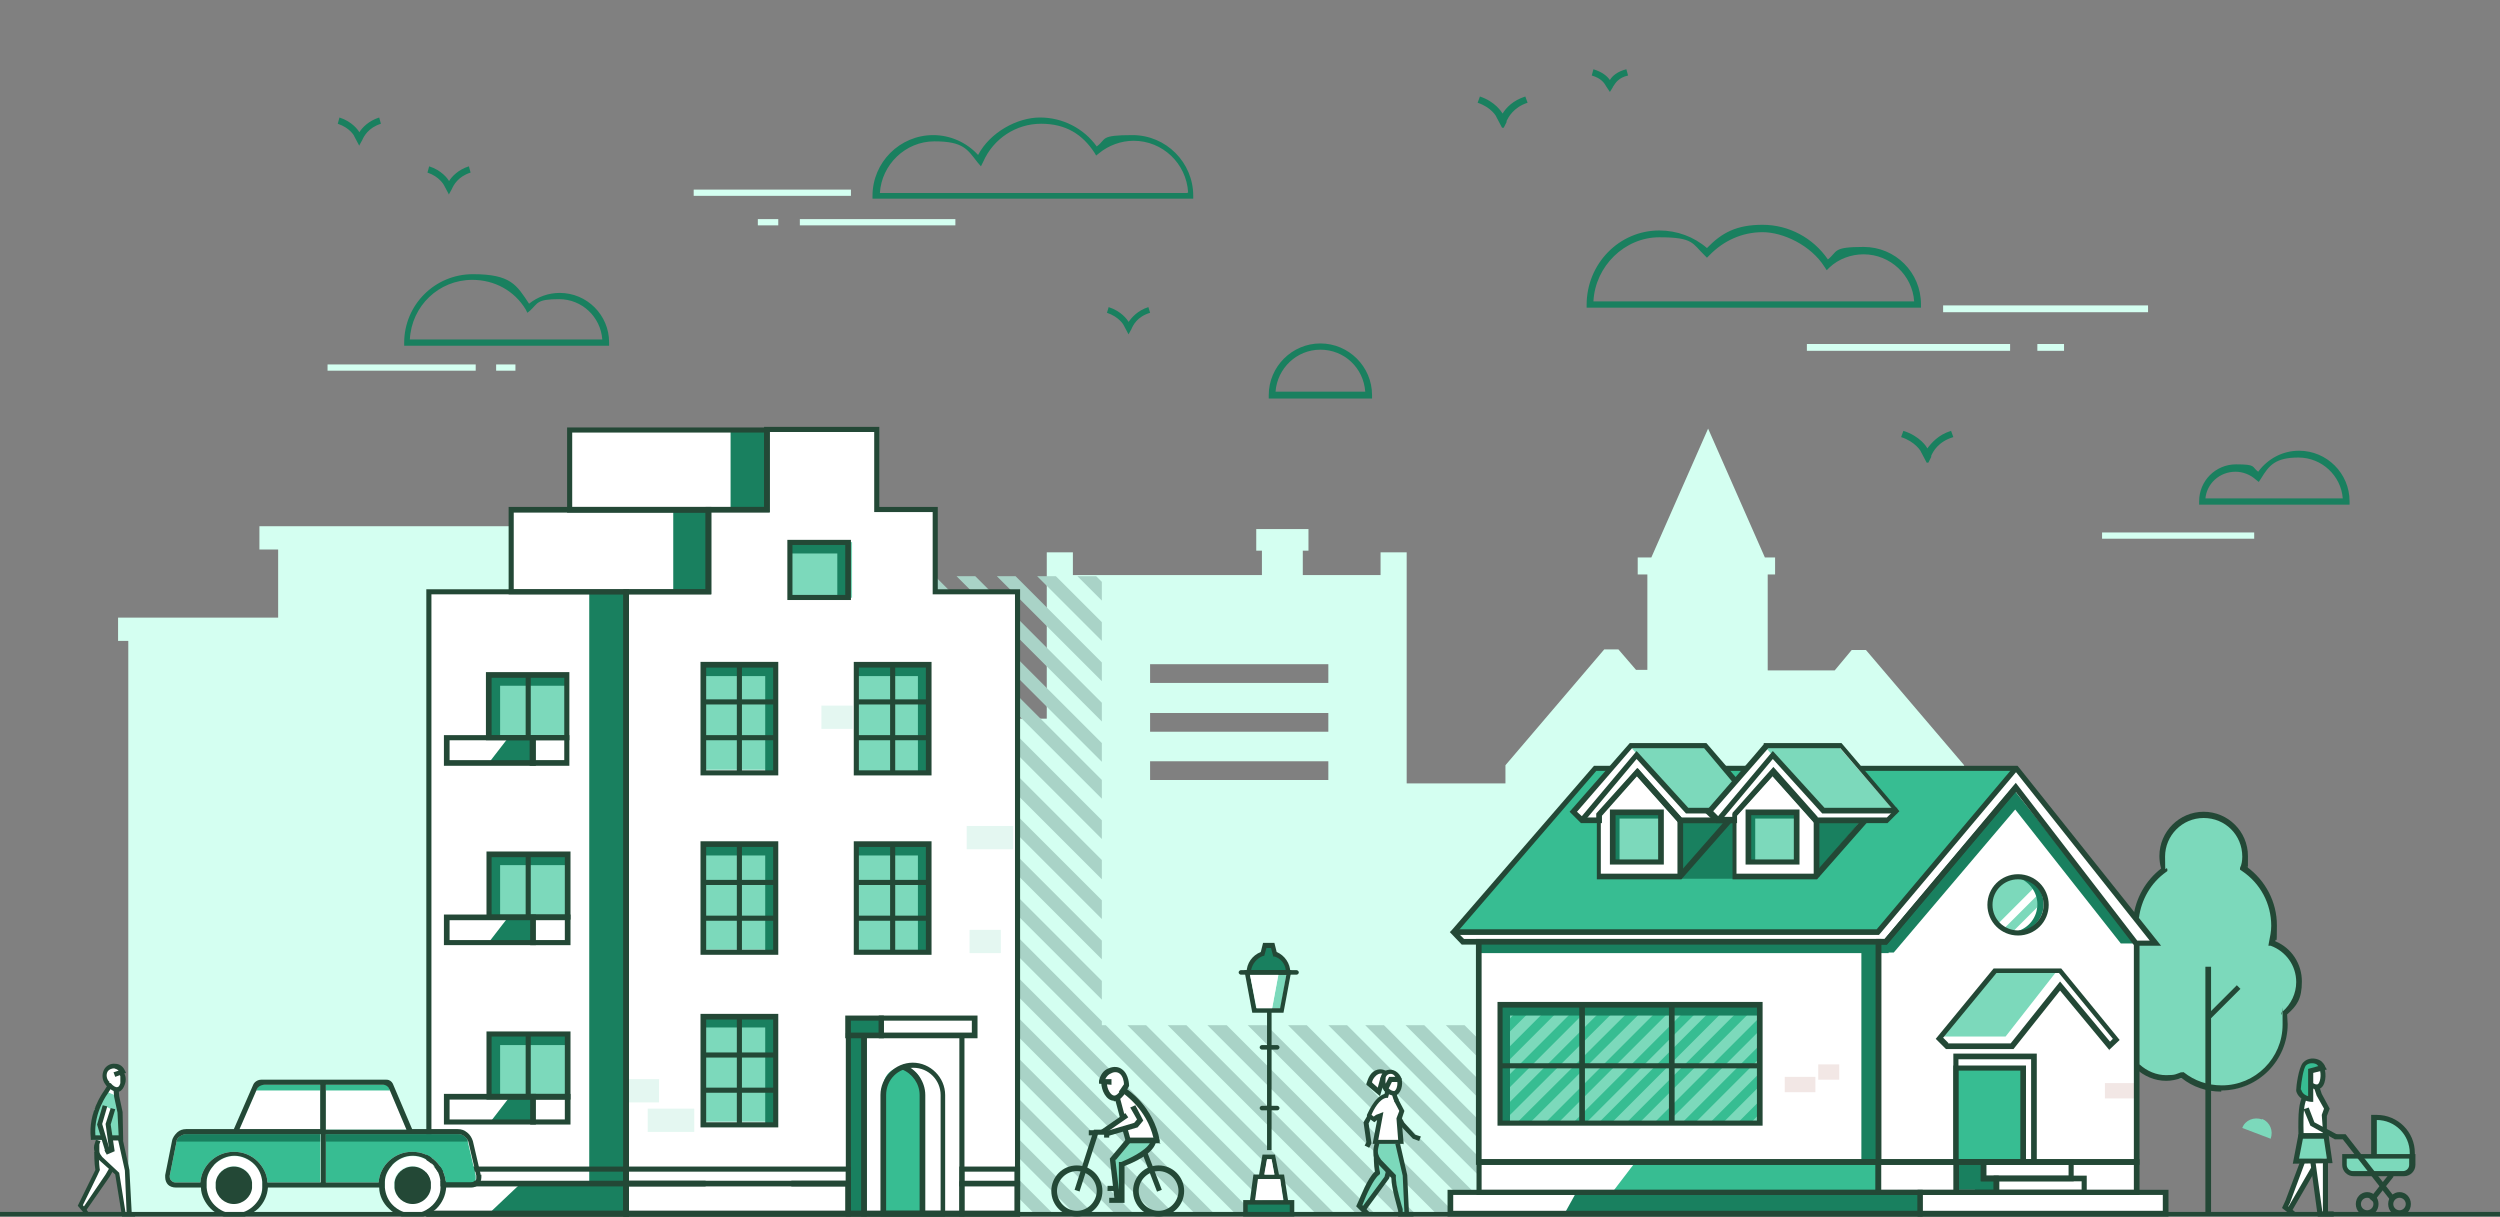 <?xml version="1.0" encoding="UTF-8"?>
<svg id="Layer_1" data-name="Layer 1" xmlns="http://www.w3.org/2000/svg" version="1.1" viewBox="0 0 440.4 214.3">
  <rect x="0" y="0" width="440.4" height="214.3" fill="#808080" stroke="none"/>
  <defs>
    <style>
      .cls-1 {
        fill: #a9d3c7;
      }

      .cls-1, .cls-2, .cls-3, .cls-4, .cls-5, .cls-6, .cls-7, .cls-8, .cls-9 {
        stroke-width: 0px;
      }

      .cls-2 {
        fill: #37bd92;
      }

      .cls-3 {
        isolation: isolate;
        opacity: .2;
      }

      .cls-3, .cls-4 {
        fill: #7cd9bb;
      }

      .cls-5 {
        fill: #234836;
      }

      .cls-6 {
        fill: #d4fff1;
      }

      .cls-7 {
        fill: #fff;
      }

      .cls-8 {
        fill: #19805f;
      }

      .cls-9 {
        fill: #f2e7e5;
      }
    </style>
  </defs>
  <polygon class="cls-6" points="109.3 140.6 107.5 140.6 107.5 140.5 90.9 140.5 90.9 96.8 90.9 92.7 49 92.7 45.7 92.7 45.7 96.8 49 96.8 49 108.8 20.8 108.8 20.8 112.9 22.6 112.9 22.6 213.8 107.5 213.8 107.5 143.8 109.3 143.8 109.3 140.6"/>
  <path class="cls-8" d="M79.1,34.2l.5-.9h0c.3-.7,1.1-2.2,3.3-2.9l-.3-1.1c-1.9.6-3,1.8-3.5,2.6-.2-.4-1.3-1.9-3.5-2.6l-.3,1.1c2.1.7,2.9,2.2,2.9,2.2l.9,1.7h0Z"/>
  <path class="cls-8" d="M63.3,25.6l.5-.9h0c.3-.7,1.1-2.2,3.3-2.9l-.3-1.1c-1.9.6-3,1.8-3.5,2.6-.2-.4-1.3-1.9-3.5-2.6l-.3,1.1c2.1.7,2.9,2.1,2.9,2.2l.9,1.7h0Z"/>
  <path class="cls-8" d="M413.9,88.9h-26.5v-.6c0-3.6,2.9-6.5,6.5-6.5s2.7.4,3.9,1.3c1.7-2.3,4.3-3.7,7.2-3.7,4.9,0,8.9,4,8.9,8.9v.6h0ZM388.5,87.8h24.2c-.3-4-3.7-7.2-7.8-7.2s-5.2,1.4-6.6,3.7l-.4.6-.5-.4c-1-.9-2.3-1.4-3.6-1.4-2.8,0-5.1,2.1-5.3,4.8h0Z"/>
  <rect class="cls-6" x="370.3" y="93.8" width="26.8" height="1.1"/>
  <rect class="cls-6" x="133.5" y="38.6" width="3.6" height="1.1"/>
  <rect class="cls-6" x="140.9" y="38.6" width="27.4" height="1.1"/>
  <rect class="cls-6" x="87.4" y="64.2" width="3.4" height="1.1"/>
  <rect class="cls-6" x="57.7" y="64.2" width="26.1" height="1.1"/>
  <rect class="cls-6" x="122.2" y="33.4" width="27.7" height="1.1"/>
  <path class="cls-8" d="M198.8,58.9l.5-.9h0c.3-.7,1-2.2,3.3-2.9l-.3-1c-1.9.6-2.9,1.8-3.5,2.6-.2-.4-1.3-1.9-3.5-2.6l-.3,1c2.1.7,2.9,2.1,2.9,2.1l.9,1.7h0Z"/>
  <path class="cls-8" d="M154.4,35h55.8v-.5c0-5.9-4.8-10.7-10.7-10.7s-4.5.7-6.3,2c-2.3-3.2-6-5.1-10-5.1s-8.8,2.6-10.9,6.6c-2-2.2-4.9-3.5-7.9-3.5-5.9,0-10.7,4.8-10.7,10.7v.5h.7ZM209.2,34h-54.2c.3-5,4.5-9.1,9.6-9.1s5.8,1.4,7.6,3.7l.6.7.4-.8c1.8-4.1,5.8-6.7,10.2-6.7s7.3,1.9,9.4,5.1l.3.5.5-.4c1.7-1.4,3.9-2.2,6.1-2.2,5.1,0,9.3,4,9.6,9.1h-.1Z"/>
  <path class="cls-8" d="M107.3,60.9h-36.1v-.5c0-6.7,5.4-12.1,12.1-12.1s7.7,1.9,9.9,5.2c1.5-1.2,3.4-1.9,5.4-1.9,4.8,0,8.7,3.9,8.7,8.7v.5h0ZM72.2,59.8h33.9c-.3-4-3.6-7.1-7.6-7.1s-3.7.7-5.1,2l-.5.4-.3-.6c-2-3.3-5.5-5.2-9.4-5.2-5.9,0-10.7,4.6-11,10.5h0Z"/>
  <path class="cls-6" d="M346,210.4v-75.6h-2.6,2.6l-17.3-20.3h-2.5l-3,3.6h-11.8v-16.9h1.3v-3h-1.8l-10-22.7h0l-10,22.7h-2.4v3h1.7v16.8h-2l-3.1-3.6h-2.5l-17.4,20.4v3.2h-17.4v-40.7h-4.6v4h-13.7v-4.3h1v-3.8h-9.2v3.8h1v4.3h-33.3v-4h-4.6v29.3h-17.1v87.6h180.6v-3.9h-1.9ZM234,137.4h-31.4v-3.3h31.4v3.3ZM234,128.9h-31.4v-3.3h31.4v3.3ZM234,120.3h-31.4v-3.3h31.4v3.3Z"/>
  <g>
    <polygon class="cls-1" points="140.5 161.7 192.9 214.1 189.6 214.1 140.5 165 140.5 161.7"/>
    <polygon class="cls-1" points="140.5 147.5 207.1 214.1 203.7 214.1 140.5 150.8 140.5 147.5"/>
    <polygon class="cls-1" points="194.1 140.7 154.9 101.5 158.2 101.5 194.1 137.4 194.1 140.7"/>
    <polygon class="cls-1" points="237.3 180.6 270.5 213.8 270.5 214.1 267.5 214.1 234 180.6 237.3 180.6"/>
    <polygon class="cls-1" points="140.5 154.6 200 214.1 196.7 214.1 140.5 157.9 140.5 154.6"/>
    <polygon class="cls-1" points="140.5 190 164.6 214.1 161.3 214.1 140.5 193.3 140.5 190"/>
    <polygon class="cls-1" points="140.5 168.8 185.8 214.1 182.5 214.1 140.5 172.1 140.5 168.8"/>
    <polygon class="cls-1" points="140.5 175.8 178.7 214.1 175.4 214.1 140.5 179.2 140.5 175.8"/>
    <polygon class="cls-1" points="140.5 182.9 171.7 214.1 168.3 214.1 140.5 186.2 140.5 182.9"/>
    <polygon class="cls-1" points="194.1 154.9 140.7 101.5 144.1 101.5 194.1 151.5 194.1 154.9"/>
    <polygon class="cls-1" points="223.1 180.6 256.7 214.1 253.3 214.1 219.8 180.6 223.1 180.6"/>
    <polygon class="cls-1" points="194.1 147.8 147.8 101.5 151.1 101.5 194.1 144.5 194.1 147.8"/>
    <polygon class="cls-1" points="230.2 180.6 263.7 214.1 260.4 214.1 226.9 180.6 230.2 180.6"/>
    <polygon class="cls-1" points="140.5 133.3 221.2 214.1 217.9 214.1 140.5 136.7 140.5 133.3"/>
    <polygon class="cls-1" points="216.1 180.6 249.6 214.1 246.2 214.1 212.7 180.6 216.1 180.6"/>
    <polygon class="cls-1" points="194.1 158.6 194.1 161.9 140.5 108.3 140.5 105 194.1 158.6"/>
    <polygon class="cls-1" points="209 180.6 242.5 214.1 239.2 214.1 205.7 180.6 209 180.6"/>
    <polygon class="cls-1" points="194.1 165.7 194.1 169 140.5 115.4 140.5 112.1 194.1 165.7"/>
    <polygon class="cls-1" points="194.1 179.9 194.1 180.6 194.8 180.6 228.3 214.1 225 214.1 140.5 129.6 140.5 126.2 194.1 179.9"/>
    <polygon class="cls-1" points="201.9 180.6 235.4 214.1 232.1 214.1 198.6 180.6 201.9 180.6"/>
    <polygon class="cls-1" points="194.1 172.8 194.1 176.1 140.5 122.5 140.5 119.2 194.1 172.8"/>
    <polygon class="cls-1" points="140.5 140.4 214.2 214.1 210.8 214.1 140.5 143.7 140.5 140.4"/>
    <polygon class="cls-1" points="140.5 197.1 157.5 214.1 154.2 214.1 140.5 200.4 140.5 197.1"/>
    <polygon class="cls-1" points="140.5 204.2 150.4 214.1 147.1 214.1 140.5 207.5 140.5 204.2"/>
    <polygon class="cls-1" points="140.5 211.2 143.3 214.1 140.5 214.1 140.5 211.2"/>
    <polygon class="cls-1" points="194.1 112.9 182.7 101.5 186 101.5 194.1 109.6 194.1 112.9"/>
    <polygon class="cls-1" points="270.5 189.3 261.8 180.6 265.1 180.6 270.5 186 270.5 189.3"/>
    <polygon class="cls-1" points="270.5 180.6 270.5 182.2 268.8 180.6 270.5 180.6"/>
    <polygon class="cls-1" points="194.1 105.8 189.8 101.5 193.1 101.5 194.1 102.5 194.1 105.8"/>
    <polygon class="cls-1" points="194.1 134.2 161.4 101.5 164.7 101.5 194.1 130.9 194.1 134.2"/>
    <polygon class="cls-1" points="270.5 210.6 240.5 180.6 243.8 180.6 270.5 207.3 270.5 210.6"/>
    <polygon class="cls-1" points="194.1 127.1 168.5 101.5 171.8 101.5 194.1 123.8 194.1 127.1"/>
    <polygon class="cls-1" points="270.5 203.5 247.6 180.6 250.9 180.6 270.5 200.2 270.5 203.5"/>
    <polygon class="cls-1" points="194.1 120 175.6 101.5 178.9 101.5 194.1 116.7 194.1 120"/>
    <polygon class="cls-1" points="270.5 196.4 254.7 180.6 258 180.6 270.5 193.1 270.5 196.4"/>
  </g>
  <rect class="cls-6" x="358.9" y="60.6" width="4.7" height="1.2"/>
  <rect class="cls-6" x="318.3" y="60.6" width="35.8" height="1.2"/>
  <rect class="cls-6" x="342.3" y="53.8" width="36.1" height="1.2"/>
  <path class="cls-8" d="M264.9,22.5l.5-1v-.2c.3-.6,1.2-2.4,3.7-3.2l-.4-1.1c-2.2.7-3.4,2-4,3-.2-.3-1.3-2.1-4-3l-.4,1.1c2.4.8,3.3,2.4,3.3,2.5l1,1.9h.3Z"/>
  <path class="cls-8" d="M283.6,16.2l.5-.8s0-.1.1-.2c.4-.6.9-1.5,2.6-1.9l-.3-1.1c-1.6.4-2.5,1.2-2.9,1.9-.5-.7-1.3-1.4-2.9-1.9l-.3,1.1c1.7.5,2.2,1.3,2.6,2l.6.9h0Z"/>
  <path class="cls-8" d="M339.7,81.5l.5-1v-.2c.3-.7,1.2-2.5,3.9-3.3l-.4-1.1c-2.3.7-3.5,2.2-4.2,3.1,0-.2-1.3-2.2-4.2-3.1l-.4,1.1c2.5.8,3.5,2.5,3.5,2.6l1,1.9h.3Z"/>
  <path class="cls-8" d="M223.5,70.2h18.2v-.6c0-5-4.1-9.1-9.1-9.1s-9.1,4.1-9.1,9.1v.6h0ZM240.6,69h-15.9c.3-4.1,3.7-7.4,7.9-7.4s7.6,3.2,7.9,7.4h.1Z"/>
  <path class="cls-8" d="M279.5,54.2h58.9v-.6c0-5.6-4.5-10.1-10.1-10.1s-4.5.8-6.3,2.2c-2.6-3.8-6.9-6.1-11.5-6.1s-7.2,1.4-9.8,4.1c-2.3-2-5.3-3.1-8.4-3.1-7.1,0-12.8,5.9-12.8,13.1v.6h0ZM337.2,53.1h-56.5c.3-6.2,5.5-11.3,11.6-11.3s5.8,1.1,8,3.2l.4.4.4-.4c2.5-2.6,5.8-4.1,9.4-4.1s8.5,2.3,10.9,6.1l.4.6.5-.5c1.6-1.5,3.8-2.3,6-2.3,4.7,0,8.6,3.7,8.9,8.3h0Z"/>
  <g>
    <rect class="cls-7" x="100.1" y="75.7" width="34.8" height="14.1"/>
    <rect class="cls-7" x="89.9" y="89.8" width="34.8" height="14.6"/>
    <rect class="cls-7" x="75.4" y="104.3" width="34.8" height="109.5"/>
    <polygon class="cls-7" points="179.1 104.3 164.5 104.3 164.5 89.8 154.3 89.8 154.3 75.7 134.9 75.7 134.9 89.8 124.6 89.8 124.6 104.3 110.1 104.3 110.1 213.8 179.1 213.8 179.1 104.3"/>
    <rect class="cls-4" x="139.2" y="95.5" width="10.9" height="9.8"/>
    <rect class="cls-4" x="123.9" y="117.1" width="12.8" height="18.5"/>
    <rect class="cls-4" x="150.8" y="117.1" width="12.8" height="19"/>
    <rect class="cls-4" x="123.9" y="148.8" width="12.8" height="18.5"/>
    <rect class="cls-4" x="150.8" y="148.8" width="12.8" height="19"/>
    <rect class="cls-4" x="86.1" y="118.9" width="13.8" height="11.1"/>
    <rect class="cls-4" x="86.1" y="150.5" width="13.8" height="11.1"/>
    <rect class="cls-4" x="86.1" y="182.1" width="13.8" height="11.1"/>
    <path class="cls-2" d="M162.5,213.8h-6.9v-22.4c0-1.9,1.5-3.4,3.4-3.4s3.4,1.5,3.4,3.4v22.4h.1Z"/>
    <rect class="cls-8" x="149.4" y="179.3" width="5.8" height="3.1"/>
    <rect class="cls-8" x="103.8" y="104.4" width="6.3" height="109.4"/>
    <rect class="cls-8" x="118.6" y="89.8" width="6.4" height="14.5"/>
    <rect class="cls-8" x="128.7" y="75.5" width="6.4" height="14.5"/>
    <rect class="cls-8" x="147.5" y="95.8" width="1.8" height="9.4"/>
    <rect class="cls-8" x="139.2" y="95.7" width="10" height="1.8"/>
    <rect class="cls-8" x="134.8" y="117.4" width="1.8" height="18.7"/>
    <rect class="cls-8" x="123.9" y="117.3" width="12.5" height="1.8"/>
    <rect class="cls-8" x="161.7" y="117.4" width="1.8" height="18.7"/>
    <rect class="cls-8" x="150.9" y="117.3" width="12.5" height="1.8"/>
    <rect class="cls-8" x="134.8" y="149" width="1.8" height="18.7"/>
    <rect class="cls-8" x="123.9" y="148.9" width="12.5" height="1.8"/>
    <rect class="cls-4" x="123.9" y="179.1" width="12.8" height="18.5"/>
    <rect class="cls-8" x="134.8" y="179.4" width="1.8" height="18.7"/>
    <rect class="cls-8" x="123.9" y="179.2" width="12.5" height="1.8"/>
    <rect class="cls-8" x="161.7" y="149" width="1.8" height="18.7"/>
    <rect class="cls-8" x="150.9" y="148.9" width="12.5" height="1.8"/>
    <rect class="cls-8" x="86.3" y="119.1" width="1.8" height="10.8"/>
    <rect class="cls-8" x="86.4" y="119" width="13.5" height="1.8"/>
    <rect class="cls-8" x="86.3" y="150.7" width="1.8" height="10.8"/>
    <rect class="cls-8" x="86.4" y="150.6" width="13.5" height="1.8"/>
    <rect class="cls-8" x="86.3" y="182.4" width="1.8" height="10.8"/>
    <rect class="cls-8" x="86.4" y="182.3" width="13.5" height="1.8"/>
    <polygon class="cls-8" points="110.3 213.8 86.1 213.8 91.7 208.5 110.3 208.5 110.3 213.8"/>
    <rect class="cls-8" x="149.4" y="182.4" width="2.8" height="31.4"/>
    <polygon class="cls-8" points="93.9 134.4 86.1 134.4 89.5 130 93.9 130 93.9 134.4"/>
    <polygon class="cls-8" points="93.9 166 86.1 166 89.5 161.6 93.9 161.6 93.9 166"/>
    <polygon class="cls-8" points="93.9 198 86.1 198 89.5 193.6 93.9 193.6 93.9 198"/>
    <rect class="cls-3" x="170.8" y="163.8" width="5.5" height="4.1"/>
    <rect class="cls-3" x="144.7" y="124.3" width="5.5" height="4.1"/>
    <rect class="cls-3" x="110.6" y="190.1" width="5.5" height="4.1"/>
    <rect class="cls-3" x="170.3" y="145.5" width="8.2" height="4.1"/>
    <rect class="cls-3" x="114.1" y="195.3" width="8.2" height="4.1"/>
    <path class="cls-5" d="M135.6,90.3h-35.7v-15h35.7v15ZM100.8,89.3h33.8v-13.1h-33.8v13.1Z"/>
    <path class="cls-5" d="M125.3,104.7h-35.7v-15.4h35.7v15.4ZM90.5,103.8h33.8v-13.5h-33.8v13.5Z"/>
    <path class="cls-5" d="M110.8,214.3h-35.7v-110.5h35.7v110.5ZM76,213.3h33.8v-108.6h-33.8v108.6Z"/>
    <path class="cls-5" d="M179.7,214.3h-69.9v-110.5h14.5v-14.5h10.3v-14.1h20.3v14.1h10.3v14.5h14.5v110.5h0ZM110.8,213.3h68v-108.6h-14.5v-14.5h-10.3v-14.1h-18.4v14.1h-10.3v14.5h-14.5v108.6h0Z"/>
    <path class="cls-5" d="M149.9,105.7h-11.2v-10.6h11.2v10.6ZM139.6,104.8h9.3v-8.8h-9.3v8.8Z"/>
    <path class="cls-5" d="M137.1,136.6h-13.7v-20h13.7v20ZM124.4,135.7h11.8v-18.1h-11.8s0,18.1,0,18.1Z"/>
    <path class="cls-5" d="M164.1,136.6h-13.7v-20h13.7v20ZM151.3,135.7h11.8v-18.1h-11.8v18.1Z"/>
    <path class="cls-5" d="M137.1,168.2h-13.7v-20h13.7v20h0ZM124.4,167.3h11.8v-18.1h-11.8s0,18.1,0,18.1Z"/>
    <path class="cls-5" d="M164.1,168.2h-13.7v-20h13.7v20h0ZM151.3,167.3h11.8v-18.1h-11.8v18.1Z"/>
    <path class="cls-5" d="M152.7,214.3h-3.7v-32.3h3.7v32.4h0ZM149.9,213.3h1.9v-30.5h-1.9v30.5Z"/>
    <path class="cls-5" d="M169.9,214.3h-18.2v-32.3h18.2v32.4h0ZM152.7,213.3h16.3v-30.5h-16.3v30.5Z"/>
    <path class="cls-5" d="M155.7,182.9h-6.8v-4h6.8v4ZM149.9,181.9h4.9v-2.1h-4.9v2.1Z"/>
    <path class="cls-5" d="M172.2,182.9h-17.4v-4h17.4v4ZM155.7,181.9h15.5v-2.1h-15.5v2.1Z"/>
    <path class="cls-5" d="M179.7,214.3h-10.7v-6.2h10.7v6.2ZM169.9,213.3h8.8v-4.4h-8.8v4.4h0Z"/>
    <path class="cls-5" d="M110.8,209h-35.7v-3.5h35.7v3.5ZM76,208h33.8v-1.6h-33.8v1.6Z"/>
    <path class="cls-5" d="M149.9,209h-40.1v-3.5h40.1v3.5ZM110.8,208h38.2v-1.6h-38.2v1.6Z"/>
    <path class="cls-5" d="M179.7,209h-10.7v-3.5h10.7v3.5ZM169.9,208h8.8v-1.6h-8.8v1.6Z"/>
    <path class="cls-5" d="M110.8,214.3h-35.7v-6.2h35.7v6.2ZM76,213.3h33.8v-4.4h-33.8v4.4Z"/>
    <polygon class="cls-5" points="149.9 214.3 109.8 214.3 109.8 208 124.3 208 124.3 209 110.8 209 110.8 213.3 148.9 213.3 148.9 209 139.4 209 139.4 208 149.9 208 149.9 214.3"/>
    <path class="cls-5" d="M100.3,130.4h-14.7v-12h14.7v12ZM86.6,129.5h12.8v-10.1h-12.8v10.1Z"/>
    <path class="cls-5" d="M100.3,134.9h-7v-5.4h7v5.4ZM94.3,133.9h5.1v-3.5h-5.1v3.5Z"/>
    <path class="cls-5" d="M94.4,134.9h-16.2v-5.4h16.2s0,5.4,0,5.4ZM79.2,133.9h14.3v-3.5h-14.3v3.5Z"/>
    <path class="cls-5" d="M100.5,162h-14.8v-12h14.8v12ZM86.6,161.1h12.9v-10.1h-12.9v10.1Z"/>
    <path class="cls-5" d="M100.5,166.5h-7.1v-5.4h7.1v5.4ZM94.3,165.6h5.2v-3.5h-5.2v3.5Z"/>
    <path class="cls-5" d="M94.4,166.5h-16.2v-5.4h16.2s0,5.4,0,5.4ZM79.2,165.6h14.3v-3.5h-14.3v3.5Z"/>
    <path class="cls-5" d="M100.5,193.7h-14.8v-12h14.8v12ZM86.6,192.7h12.9v-10.1h-12.9v10.1Z"/>
    <path class="cls-5" d="M100.5,198.1h-7.1v-5.4h7.1v5.4ZM94.3,197.2h5.2v-3.5h-5.2v3.5Z"/>
    <path class="cls-5" d="M94.4,198.1h-16.2v-5.4h16.2s0,5.4,0,5.4ZM79.2,197.2h14.3v-3.5h-14.3v3.5Z"/>
    <path class="cls-5" d="M166.5,214.3h-11.4v-21.4c0-3.1,2.6-5.7,5.7-5.7s5.7,2.6,5.7,5.7v21.4ZM156.1,213.3h9.6v-20.4c0-2.6-2.1-4.8-4.8-4.8s-4.8,2.1-4.8,4.8v20.4h0Z"/>
    <path class="cls-5" d="M162.9,213.8h-.9v-20.9c0-2-1.3-3.8-3.1-4.5l.3-.9c2.2.8,3.8,3,3.8,5.4v20.9h-.1Z"/>
    <rect class="cls-5" x="92.6" y="118.9" width=".9" height="11.1"/>
    <rect class="cls-5" x="129.8" y="117.1" width=".9" height="19"/>
    <rect class="cls-5" x="92.6" y="150.5" width=".9" height="11.1"/>
    <rect class="cls-5" x="92.6" y="182.1" width=".9" height="11.1"/>
    <rect class="cls-5" x="123.9" y="123.2" width="12.8" height=".9"/>
    <rect class="cls-5" x="123.9" y="129.5" width="12.8" height=".9"/>
    <rect class="cls-5" x="156.8" y="117.1" width=".9" height="19"/>
    <rect class="cls-5" x="150.8" y="123.2" width="12.8" height=".9"/>
    <rect class="cls-5" x="150.8" y="129.5" width="12.8" height=".9"/>
    <rect class="cls-5" x="156.8" y="148.9" width=".9" height="19"/>
    <rect class="cls-5" x="150.8" y="155" width="12.8" height=".9"/>
    <rect class="cls-5" x="150.8" y="161.3" width="12.8" height=".9"/>
    <rect class="cls-5" x="129.8" y="148.9" width=".9" height="19"/>
    <rect class="cls-5" x="123.9" y="155" width="12.8" height=".9"/>
    <rect class="cls-5" x="123.9" y="161.3" width="12.8" height=".9"/>
    <path class="cls-5" d="M137.1,198.6h-13.7v-20h13.7v20ZM124.4,197.7h11.8v-18.1h-11.8s0,18.1,0,18.1Z"/>
    <rect class="cls-5" x="129.8" y="179.3" width=".9" height="19"/>
    <rect class="cls-5" x="123.9" y="185.4" width="12.8" height=".9"/>
    <rect class="cls-5" x="123.9" y="191.6" width="12.8" height=".9"/>
  </g>
  <g>
    <polygon class="cls-4" points="246.2 201.4 242.4 201.4 242.3 203 243.9 205.4 245.7 206.9 246.7 213 246.7 213.9 248 213.9 247.4 206.8 246.2 201.4"/>
    <polygon class="cls-4" points="244.6 206.2 244.1 207.6 240.2 212.9 239.4 212.4 241.9 207.4 242.6 206.6 242.4 204.1 244.6 206.2"/>
    <path class="cls-7" d="M242.1,197.4l-1.1-.6s1.1-2.4,1.8-2.8,1.6-1,1.6-1v-.9c-.2-.2-.5-.5-.7-.9-.1-.2-.2-.4-.2-.6l-.8,1.7-1.6-1.1v-.8l1.9-1.6,1.1.3s.1,0,.2-.1c.7-.3,1.5.1,2,1s.2,1.8-.5,2.2h-.2l.3,1.5,1.2,2.4-.5,1.6v3.7c.1,0-4.5,0-4.5,0l1.3-4.9-1.2.9h-.1Z"/>
    <polygon class="cls-5" points="240.6 213.2 244.7 207.6 245.1 206.4 244.2 206.1 243.9 207.3 239.9 212.7 240.6 213.2"/>
    <path class="cls-5" d="M240.7,214.2l.6-.6-1.3-1.3.2-.5c.4-1.1,1.8-4.2,2.7-4.8l.2-.2v-.3c-.3-1-.3-3.1-.3-3.1h-.8s0,1.9.2,3c-1.3,1.1-2.6,4.6-2.8,5l-.5,1.1,1.7,1.7h.1Z"/>
    <path class="cls-5" d="M243.1,193.1l.9-3.1-.8-.2-.5,1.8-1-.9c0-.3.3-.9.8-1.3.8-.6,1.4-.1,1.4,0l.5-.6c-.4-.3-1.4-.8-2.5,0-.9.7-1.1,2-1.2,2.1v.2l2.4,2h0Z"/>
    <path class="cls-5" d="M245.4,193h.4c1-.3,1.4-1.9,1.1-2.9,0-.2-.2-.3-.4-.3h0v.8h0c-.2,0-.3-.1-.4-.3.2.8-.1,1.8-.5,1.9-.3,0-.8-.2-1.1-.6l-.3.2h-.4v.3c.6.6,1.2.9,1.8.9h-.2Z"/>
    <path class="cls-5" d="M244.3,192.8l.2-.8.7-1.4h1.4l.3-.4v-.2c-.4-1.1-1.5-1.8-2.5-1.5-.5.1-.9.5-1.1,1-.2.5-.2,1.1,0,1.6.1.4.3.7.5,1l.6.7h0ZM245.8,189.7h-1.1l-.6,1.2h0c-.1-.4,0-.8,0-1.1.1-.3.3-.5.6-.6.4-.1.8,0,1.1.5h0Z"/>
    <polygon class="cls-5" points="241.2 202.2 241.6 201.4 241.1 197.9 241.6 196.9 240.9 196.5 240.2 197.7 240.7 201.2 240.4 201.8 241.2 202.2"/>
    <polygon class="cls-5" points="250 201 250.3 200.2 249.3 199.9 247.4 197.8 246.9 196.9 246.2 197.3 246.7 198.3 248.9 200.6 250 201"/>
    <polygon class="cls-5" points="247.4 213.6 248.2 213.6 247.9 207 246.6 201.3 245.8 201.5 247.1 207.1 247.4 213.6"/>
    <path class="cls-5" d="M246.3,214.3h2.7v-.8h-1.9v-.5h0s-1.3-4.2-1.2-5.8v-.2l-2.6-2.7c-.2-.3-.4-.6-.5-.9-.1-.4-.1-.8,0-1.2l.2-.8-.8-.2-.2.9c-.1.5-.1,1.1,0,1.6s.4.9.7,1.3h0l2.4,2.5c0,1.8,1.1,5.3,1.2,5.8v1.2h0v-.2Z"/>
    <path class="cls-5" d="M245.7,194.1l.7-.4-.4.2.4-.2s-.4-.7-.4-1.3h-.8c0,.9.5,1.7.5,1.8h0Z"/>
    <path class="cls-5" d="M247.3,201.8l-.4-4.6.5-1.5-1.1-2.1-.7.4.9,1.7-.5,1.3.3,3.8h-3.5l.9-4.9-1.3.5-.4.3-.4-.3c.4-1,1.4-2.8,2.6-3h.3l.4-1.4-.8-.2-.2.9c-1.9.6-3,3.6-3.1,3.7v.3c-.1,0,1.3,1,1.3,1l.5-.4-.8,4.2h5.5v.3Z"/>
  </g>
  <g>
    <path class="cls-7" d="M405.3,200.2s-.2-3.5,0-4.6c.2-1,1.5-5.1,1.5-5.1,0-.1-.2-.3-.2-.4-.4-.9-.1-2,.6-2.3s1.6.2,2,1.2c.4.9.1,2-.6,2.3h-.3l.4,2,1.1,2-.4,1.2v2.6c.1,0,.3,1,.3,1h-4.5c0,.1.1.1.1.1Z"/>
    <polygon class="cls-4" points="409.7 200.1 405.3 200.2 404.5 204.6 410.4 204.5 409.7 200.1"/>
    <path class="cls-2" d="M409.2,188.1s-.3-1.1-1.1-1.2c-.8,0-1.6,0-2.1.5s-1.1,4.8-1.1,4.8c0,0,1.8,1.6,2.1,1.6s0-5.2,0-5.2l2.2-.4h0Z"/>
    <path class="cls-4" d="M418.4,197h0v6.8h-5.3v1.5c0,.9.7,1.6,1.6,1.6h8.7c.9,0,1.6-.7,1.6-1.6v-1.5h.3c0-3.7-3-6.8-6.8-6.8h-.1Z"/>
    <polygon class="cls-7" points="409.7 204.1 409.7 213.5 408.8 213.5 407.6 205.2 403.4 213.1 402.6 212.3 405.7 204.4 409.7 204.1"/>
    <path class="cls-5" d="M418.6,203.7h-.9v-7.3h1c3.7,0,6.7,3,6.7,6.7v.5h-.9v-.5c0-3.2-2.6-5.8-5.8-5.8h0v6.4h-.1Z"/>
    <path class="cls-5" d="M408.1,191.9c-.4,0-.9-.2-1.3-.5l.5-.7c.4.3.8.4,1,.3.4-.2.7-1.7.3-2.7l.8-.3c.5,1.2.3,3.4-.8,3.8-.2,0-.4.1-.6.1h.1Z"/>
    <rect class="cls-5" x="401.1" y="209.1" width="8.6" height=".9" transform="translate(20.8 455.2) rotate(-59.9)"/>
    <polygon class="cls-5" points="403.8 214.2 402 212.8 402.6 211.5 405.2 204.6 406 204.9 403.4 211.9 403.1 212.5 404.3 213.5 403.8 214.2"/>
    <polygon class="cls-5" points="410.1 213.8 409.2 213.8 409.2 204.9 409.2 204.6 410 204.4 410.1 204.8 410.1 213.8"/>
    <polygon class="cls-5" points="411.1 214.3 408.3 214.3 407 204.8 407.9 204.7 409.1 213.4 411.1 213.4 411.1 214.3"/>
    <polygon class="cls-5" points="403.9 205 404.9 199.8 405.8 200 405 204.1 409.9 204.1 409.3 200.1 410.2 200 410.9 204.9 403.9 205"/>
    <path class="cls-5" d="M404.9,200.5v-.4c-.1-4.3.1-5.7.7-7l.8.3c-.5,1.1-.7,2.4-.6,6.2h3.4v-.5l-.2-2.7.4-1.1-1.3-2.3-.5-1.5.9-.3.5,1.5,1.4,2.6-.5,1.3v2.5c.1,0,.4,1.5.4,1.5h-5.4,0Z"/>
    <path class="cls-5" d="M407.6,194.1h-.5s-2.1-.1-2.6-1.9h0v-.2c0-.6.4-3.9,1.2-4.8.8-.9,2.1-.9,3-.4.4.2.9.9.9,1.1l.3.5-2.4.6v5.1h.1ZM405.4,192c.2.7.8,1,1.2,1.1v-4.8l1.8-.5c-.1-.1-.2-.2-.3-.3-.5-.3-1.4-.3-1.9.2-.4.5-.8,2.7-.9,4.2h0Z"/>
    <path class="cls-5" d="M423.4,207.2h-8.8c-1.1,0-2-.9-2-2v-1.9h12.9v1.9c0,1.1-.9,2-2,2h-.1ZM413.4,204.1v1.1c0,.6.5,1.1,1.1,1.1h8.8c.6,0,1.1-.5,1.1-1.1v-1.1h-11.1.1Z"/>
    <polygon class="cls-5" points="411.3 200.7 407 198.3 405.8 195.4 406.7 195.1 407.7 197.7 411.8 199.9 411.3 200.7"/>
    <rect class="cls-5" x="416.7" y="208.8" width="5.7" height=".9" transform="translate(-5.4 407.3) rotate(-51.5)"/>
    <polygon class="cls-5" points="421.3 211.7 412.7 200.7 411.3 200.7 411.3 199.8 413.2 199.8 422 211.1 421.3 211.7"/>
    <path class="cls-5" d="M422.7,214.2c-1.1,0-2-.9-2-2.1s.9-2.1,2-2.1,2,.9,2,2.1-.9,2.1-2,2.1ZM422.7,211c-.6,0-1.1.5-1.1,1.1s.5,1.1,1.1,1.1,1.1-.5,1.1-1.1-.5-1.1-1.1-1.1Z"/>
    <path class="cls-5" d="M417,214.2c-1.1,0-2-.9-2-2.1s.9-2.1,2-2.1,2,.9,2,2.1-.9,2.1-2,2.1ZM417,211c-.6,0-1.1.5-1.1,1.1s.5,1.1,1.1,1.1,1.1-.5,1.1-1.1-.5-1.1-1.1-1.1Z"/>
  </g>
  <g>
    <path class="cls-7" d="M22.4,206.1l-1.4-5.4h.3l-.3-5.4-.6-3.4h-.1c.1-.1.2-.1.3-.2.8-.2,1.2-1.2.9-2.2s-1.2-1.6-2-1.4c-.8.2-1.2,1.2-.9,2.2.1.4.3.7.5.9l-.5,1.1-2,3.2-.3,5.2h.9v2.4c-.1,0,.1.2.1.2v2.9l-3,6,.6.8,4.2-5.9.6-1.1.8.8,1.2,7.2h.9l-.3-7.7h0v-.2Z"/>
    <polygon class="cls-4" points="17.4 198.2 18.4 194.8 19.8 195.5 19.1 197.9 19.1 200.8 21.3 200.8 21.2 196 20.6 193.2 18.7 192.4 16.4 196.2 16.3 200.3 16.4 200.8 18.3 200.8 17.4 198.2"/>
    <polygon class="cls-4" points="17.4 197.8 18.7 194.8 20.1 195.5 19 197.4 19.4 200.8 21.5 200.8 21.4 196 20.8 193.2 19 192.4 16.8 196.2 17 200.3 17.1 200.8 18.7 200.8 17.4 197.8"/>
    <path class="cls-5" d="M15.3,213.3l-.7-.5,4-5.9h0s.3-.5.7-1.2l.7.4c-.4.7-.7,1.2-.7,1.2l-4.1,5.9h0Z"/>
    <path class="cls-5" d="M15.2,214.2l-1.5-1.8,3.1-6.3c-.2-1.1-.2-3.1-.2-3.2h.8s0,2.2.2,3.2h0c0,.1-3,6.2-3,6.2l1.1,1.4-.7.5h.2Z"/>
    <polygon class="cls-5" points="22.3 213.6 22 206.2 20.8 200.8 21.6 200.6 22.8 206.1 23.2 213.6 22.3 213.6"/>
    <path class="cls-5" d="M23.9,214.3h-2.4l-1.2-7.4-2.9-2.6c-.3-.4-.5-.8-.7-1.3s-.2-1.1,0-1.6l.2-.6.8.2-.2.6v1.2c0,.4.3.7.5,1l3,2.8,1.1,6.9h1.7v.8h.1Z"/>
    <path class="cls-5" d="M16,200.9v-.4c-.5-4.5,2.1-8,2.3-8.3l.7-1.1.7.4-.7,1.1s-2.5,3.3-2.2,7.4h1.4v.8h-2.2Z"/>
    <path class="cls-5" d="M20.6,192.3c-.5,0-1.1-.3-1.6-.8-.4-.2-.2-.6-.2-.6,0,0,.2-.4.6-.1h.1c.4.5.9.8,1.2.7.2,0,.4-.3.5-.7v-1.2s-.1-.3-.2-.4l.7-.4s.2.3.3.5c.2.5.2,1.2,0,1.7-.2.6-.5,1.1-1,1.3h-.4Z"/>
    <polygon class="cls-5" points="18.8 203.4 18.4 202.6 19.2 202.3 18.6 198 19.5 195.2 20.3 195.4 19.5 198.1 20.2 202.8 18.8 203.4"/>
    <polygon class="cls-5" points="18.6 203 17.1 198.1 18.1 194.7 18.9 194.9 18 198 19.4 202.8 18.6 203"/>
    <path class="cls-5" d="M18.9,191.4h0c-.9-.8-1.1-2.1-.5-3.1h0c.4-.6,1.1-1,1.9-.9.8,0,1.4.5,1.7,1.2l.2.4-1.9.7-.3-.8.9-.3c-.3-.3-.6-.3-.8-.4-.4,0-.9.2-1.1.5l-.4-.2.4.2c-.4.6-.2,1.5.3,1.9h0l-.5.7h0Z"/>
    <polygon class="cls-5" points="19.3 200.9 19.3 200 20.9 200 20.7 196 20.1 193.2 20 191.9 20.9 191.9 21 193.1 21.6 195.9 21.7 200.9 19.3 200.9"/>
  </g>
  <g>
    <path class="cls-2" d="M83.8,207.5c0,.3,0,.5-.2.6s-.4.2-.7.2h-4.4c0-1.4-.8-2.8-1.7-3.7-1.1-1.1-2.6-1.7-4.2-1.7-3.1,0-5.7,2.4-5.9,5.4h-9.3v-8.5h23.3c.4,0,.8.1,1.1.4.3.2.6.6.6.9l1.4,6v.3h0Z"/>
    <path class="cls-2" d="M56.4,199.8v8.5h-9.3c0-1.4-.8-2.8-1.7-3.7-1.1-1.1-2.6-1.7-4.2-1.7-3.1,0-5.7,2.4-5.9,5.4h-4.4c-.3,0-.5-.1-.7-.3s-.3-.4-.3-.7v-.2l1.2-6c0-.4.3-.7.6-.9.3-.2.7-.4,1.1-.4h23.7,0Z"/>
    <polygon class="cls-7" points="71.6 198.9 57.4 198.9 57.4 191.1 68.3 191.1 71.6 198.9"/>
    <polygon class="cls-7" points="56.4 191.1 56.4 198.9 42.2 198.9 45.6 191.1 56.4 191.1"/>
    <path class="cls-7" d="M46.2,208.3c0-1.2-.6-2.2-1.4-3.1-.9-.9-2.2-1.5-3.5-1.5s-2.6.6-3.5,1.5c-.8.8-1.3,1.9-1.4,3.1v1c0,1.2.6,2.3,1.4,3.1.9.9,2.2,1.5,3.5,1.5s2.6-.6,3.5-1.5c.8-.8,1.3-1.9,1.4-3.1v-1ZM44.4,209.2c-.2,1.6-1.6,2.8-3.2,2.8s-3-1.2-3.2-2.8v-1c.2-1.6,1.6-2.8,3.2-2.8s3,1.2,3.2,2.8v1Z"/>
    <path class="cls-5" d="M44.4,208.8v.5c-.2,1.6-1.6,2.8-3.2,2.8s-3-1.2-3.2-2.8v-1c.2-1.6,1.6-2.8,3.2-2.8s3,1.2,3.2,2.8v.5Z"/>
    <path class="cls-7" d="M77.6,208.3c0-1.2-.6-2.2-1.4-3.1-.9-.9-2.2-1.5-3.5-1.5s-2.6.6-3.5,1.5c-.8.8-1.3,1.9-1.4,3.1v1c0,1.2.6,2.3,1.4,3.1.9.9,2.2,1.5,3.5,1.5s2.6-.6,3.5-1.5c.8-.8,1.3-1.9,1.4-3.1v-1ZM75.8,209.2c-.2,1.6-1.6,2.8-3.2,2.8s-3-1.2-3.2-2.8v-1c.2-1.6,1.6-2.8,3.2-2.8s3,1.2,3.2,2.8v1Z"/>
    <path class="cls-5" d="M75.9,208.8v.5c-.2,1.6-1.6,2.8-3.2,2.8s-3-1.2-3.2-2.8v-1c.2-1.6,1.6-2.8,3.2-2.8s3,1.2,3.2,2.8v.5Z"/>
    <polygon class="cls-2" points="68.7 192.1 57.4 192.1 57.4 191.1 68.3 191.1 68.7 192.1"/>
    <polygon class="cls-2" points="56.4 191.1 56.4 192.1 45.1 192.1 45.6 191.1 56.4 191.1"/>
    <path class="cls-8" d="M82.4,201.1h-25v-1.3h23.3c.4,0,.8.1,1.1.4.3.2.6.6.6.9h0Z"/>
    <path class="cls-8" d="M56.4,199.8v1.3h-25.3c0-.3.3-.7.6-.9s.7-.4,1.1-.4h23.7-.1Z"/>
    <path class="cls-5" d="M84.7,207l-1.4-6c-.2-.6-.5-1.1-1-1.5s-1-.6-1.7-.6h-8l-3.4-8c-.2-.4-.6-.7-1.1-.7h-22.1c-.6,0-1.2.4-1.4.9l-3.4,7.8h-8.4c-.6,0-1.2.2-1.6.6-.4.4-.8.9-.9,1.5l-1.2,6v.4c0,.5.2,1,.5,1.3s.8.5,1.4.5h4.4c0,1.4.8,2.8,1.7,3.7,1.1,1.1,2.6,1.7,4.2,1.7s3.1-.7,4.2-1.7c1-1,1.6-2.3,1.7-3.7h19.6c0,1.4.7,2.8,1.7,3.7,1.1,1.1,2.5,1.7,4.2,1.7s3.1-.7,4.2-1.7c1-1,1.6-2.3,1.7-3.7h4.4c.5,0,1-.2,1.3-.5s.5-.8.5-1.3v-.5h0ZM57.4,191.1h10.1c.5,0,.9.3,1.1.8l3,7.1h-14.2v-7.8h0ZM46.2,209.2c0,1.2-.6,2.3-1.4,3.1-.9.9-2.1,1.5-3.5,1.5s-2.6-.6-3.5-1.5c-.8-.8-1.3-1.9-1.4-3.1v-1c0-1.2.6-2.2,1.4-3.1.9-.9,2.2-1.5,3.5-1.5s2.6.6,3.5,1.5c.8.8,1.3,1.9,1.4,3.1v1ZM56.4,208.3h-9.3c0-1.4-.8-2.8-1.7-3.7-1.1-1.1-2.6-1.7-4.2-1.7-3.1,0-5.7,2.4-5.9,5.4h-4.4c-.3,0-.5-.1-.7-.3s-.3-.4-.3-.7v-.2l1.2-6c0-.4.3-.7.6-.9.3-.2.7-.4,1.1-.4h23.7v8.5h0ZM56.4,198.9h-14.2l3-6.9c.2-.6.8-.9,1.4-.9h9.8v7.8h0ZM77.6,209.2c0,1.2-.6,2.3-1.4,3.1-.9.9-2.2,1.5-3.5,1.5s-2.6-.6-3.5-1.5c-.8-.8-1.3-1.9-1.4-3.1v-1c0-1.2.6-2.2,1.4-3.1.9-.9,2.1-1.5,3.5-1.5s2.6.6,3.5,1.5c.8.8,1.3,1.9,1.4,3.1v1ZM83.6,208.1c-.2.1-.4.2-.7.2h-4.4c0-1.4-.8-2.8-1.7-3.7-1.1-1.1-2.6-1.7-4.2-1.7-3.1,0-5.7,2.4-5.9,5.4h-9.3v-8.5h23.3c.4,0,.8.1,1.1.4.3.2.6.6.7.9l1.4,6v.3c0,.3,0,.5-.2.6h-.1Z"/>
  </g>
  <polygon class="cls-5" points="440.4 213.5 440.3 213.5 236.4 213.5 181.3 213.5 -1.7 213.5 -1.7 214.3 181.3 214.3 236.4 214.3 440.3 214.3 440.4 214.3 440.4 213.5"/>
  <path class="cls-4" d="M405,173.2c0-3.2-2-5.8-4.8-6.9.3-1,.4-2,.4-3.1,0-4.2-2.1-7.9-5.4-10.1.2-.7.3-1.4.3-2.1,0-4-3.3-7.3-7.3-7.3s-7.3,3.3-7.3,7.3.1,1.6.4,2.4c-3.1,2.2-5,5.8-5,9.9s.2,2.2.5,3.3c-2.8,1-4.9,3.7-4.9,6.9s1.3,4.8,3.3,6.1c-.5,1-.8,2.1-.8,3.2,0,4,3.3,7.3,7.3,7.3s1.9-.2,2.7-.5c1.9,1.5,4.3,2.4,7,2.4,6.2,0,11.2-5,11.2-11.2s0-1.3-.2-1.9c1.6-1.3,2.6-3.3,2.6-5.6h0Z"/>
  <path class="cls-4" d="M398.5,197.2c-1.4-.5-3,.1-3.5,1.5l5,1.9c.5-1.4-.1-2.9-1.5-3.5h0Z"/>
  <rect class="cls-5" x="295.4" y="143.4" width="2.1" height=".9" transform="translate(6.1 299.6) rotate(-54.1)"/>
  <rect class="cls-5" x="319.4" y="143.4" width="2.1" height=".9" transform="translate(16 319) rotate(-54.1)"/>
  <polygon class="cls-7" points="330.9 165.9 330.8 204.7 260.5 204.7 260.5 165.9 330.9 165.9"/>
  <polygon class="cls-7" points="355.1 138.7 332.2 165.9 330.9 165.9 330.9 204.7 376.3 204.7 376.4 165.9 355.1 138.7"/>
  <polygon class="cls-7" points="283.6 135.4 281 135.4 256 164.2 257.7 165.9 332.2 165.9 355.1 138.7 376.4 165.9 379.1 165.9 355.1 135.3 327.7 135.3 283.6 135.4"/>
  <rect class="cls-7" x="260.5" y="204.7" width="70.4" height="5.3"/>
  <rect class="cls-7" x="330.8" y="204.7" width="45.8" height="5.3"/>
  <rect class="cls-7" x="314.6" y="210" width="66.9" height="3.8"/>
  <rect class="cls-7" x="255.4" y="210" width="82.8" height="3.8"/>
  <path class="cls-4" d="M354.8,154.4c-2.4.4-4.2,2.4-4.2,4.9s1.8,4.5,4.2,4.9c2.4-.4,4.2-2.4,4.2-4.9s-1.8-4.5-4.2-4.9Z"/>
  <path class="cls-7" d="M353.1,163.5l6-6c0-.1-.1-.2-.2-.3-.2-.2-.5-.4-.7-.7l-6.1,6.1c.3.3.6.6,1.1.8h0Z"/>
  <path class="cls-7" d="M359.5,160.5v-1.3l-5.1,5.1h1.8l3.2-3.2v-.5h.1Z"/>
  <path class="cls-8" d="M355.8,154.4c-.2,0-.4,0-.6.1,2.1.6,3.7,2.5,3.7,4.8s-1.5,4.2-3.7,4.8c.2,0,.4,0,.6.1,2.4-.4,4.2-2.4,4.2-4.9s-1.8-4.5-4.2-4.9h0Z"/>
  <rect class="cls-4" x="264.1" y="177.1" width="45.8" height="20.8"/>
  <rect class="cls-2" x="344.4" y="188.2" width="11.9" height="16.5"/>
  <polygon class="cls-4" points="353.3 182.6 341.8 182.6 351.3 171.1 362.3 171.1 353.3 182.6"/>
  <rect class="cls-2" x="283.9" y="143.1" width="8.5" height="8.8"/>
  <rect class="cls-2" x="307.8" y="143.1" width="8.5" height="8.8"/>
  <polygon class="cls-2" points="330.7 210.2 283.9 210.2 288.1 204.7 330.7 204.7 330.7 210.2"/>
  <polygon class="cls-8" points="338.2 213.8 338.2 210 277.7 210 275.6 213.8 338.2 213.8"/>
  <rect class="cls-8" x="327.9" y="165.9" width="2.7" height="38.8"/>
  <rect class="cls-8" x="260.3" y="166.2" width="72.4" height="1.7"/>
  <polygon class="cls-8" points="330.8 167.8 333.6 167.8 355 142.6 373.6 166.2 376.3 166.2 354.9 139.3 332.1 166.2 330.8 166.2 330.8 167.8"/>
  <polygon class="cls-2" points="330.6 164.2 256 164.2 280.8 135.3 355 135.3 330.6 164.2"/>
  <polygon class="cls-7" points="295.8 144.5 288.2 136 281.5 143.5 281.5 154.4 295.7 154.4 304.4 144.5 295.8 144.5"/>
  <polygon class="cls-7" points="305.5 137.7 300.1 131.4 287 131.4 276.9 143 278.4 144.5 281.4 144.5 281.4 143.5 288.2 136 295.7 144.5 305.4 144.5 305.5 137.7"/>
  <polygon class="cls-7" points="333.9 142.8 324.1 131.4 311 131.4 300.9 143 302.3 144.5 305.4 144.5 305.4 143.5 312.1 136 319.7 144.5 332.3 144.5 333.9 142.8"/>
  <polygon class="cls-7" points="319.7 144.5 312.2 136 305.4 143.5 305.4 154.4 319.7 154.4 328.3 144.5 319.7 144.5"/>
  <polygon class="cls-8" points="304 144.5 295.8 154.1 295.8 144.5 297.3 144.5 304 144.5"/>
  <rect class="cls-4" x="283.9" y="143.1" width="8.4" height="8.4"/>
  <rect class="cls-4" x="307.9" y="143.1" width="8.4" height="8.4"/>
  <polygon class="cls-8" points="327.9 144.5 319.7 154.1 319.7 144.5 321.3 144.5 327.9 144.5"/>
  <rect class="cls-8" x="283.9" y="143.2" width="1.4" height="8.6"/>
  <rect class="cls-8" x="283.9" y="143.1" width="8.5" height="1.1"/>
  <rect class="cls-8" x="307.8" y="143.2" width="1.4" height="8.6"/>
  <rect class="cls-8" x="307.8" y="143.1" width="8.5" height="1.1"/>
  <polygon class="cls-4" points="305.5 137.7 301.2 142.8 297 142.8 287.1 131.4 300.1 131.4 305.5 137.7"/>
  <polygon class="cls-4" points="333.9 143.1 320.7 142.8 310.8 131.4 323.8 131.4 333.9 143.1"/>
  <polygon class="cls-2" points="297.8 177.1 276.8 198.1 279.1 198.1 300.1 177.1 297.8 177.1"/>
  <polygon class="cls-2" points="288 177.1 266.9 198.1 269.2 198.1 290.3 177.1 288 177.1"/>
  <polygon class="cls-2" points="283 177.1 263.9 196.2 263.9 198.1 264.3 198.1 285.4 177.1 283 177.1"/>
  <polygon class="cls-2" points="292.9 177.1 271.9 198.1 274.2 198.1 295.2 177.1 292.9 177.1"/>
  <polygon class="cls-2" points="268.3 177.1 263.9 181.5 263.9 183.8 270.6 177.1 268.3 177.1"/>
  <polygon class="cls-2" points="278.1 177.1 263.9 191.3 263.9 193.6 280.4 177.1 278.1 177.1"/>
  <polygon class="cls-2" points="273.2 177.1 263.9 186.4 263.9 188.7 275.5 177.1 273.2 177.1"/>
  <polygon class="cls-2" points="263.9 177.1 263.9 178.9 265.7 177.1 263.9 177.1"/>
  <polygon class="cls-2" points="302.3 177.1 281.3 198.1 283.6 198.1 304.6 177.1 302.3 177.1"/>
  <polygon class="cls-2" points="309.8 189.2 300.9 198.1 303.2 198.1 309.8 191.5 309.8 189.2"/>
  <polygon class="cls-2" points="309.8 194.1 305.8 198.1 308.1 198.1 309.8 196.4 309.8 194.1"/>
  <polygon class="cls-2" points="309.8 179.4 291.1 198.1 293.4 198.1 309.8 181.7 309.8 179.4"/>
  <polygon class="cls-2" points="309.8 184.3 296 198.1 298.3 198.1 309.8 186.6 309.8 184.3"/>
  <polygon class="cls-2" points="307.2 177.1 286.2 198.1 288.5 198.1 309.5 177.1 307.2 177.1"/>
  <rect class="cls-8" x="344.4" y="204.7" width="4.9" height="4.9"/>
  <rect class="cls-8" x="347.9" y="207.6" width="3.6" height="2.4"/>
  <rect class="cls-8" x="295.8" y="144.5" width="9.6" height="10.3"/>
  <rect class="cls-9" x="320.3" y="187.5" width="3.7" height="2.7"/>
  <rect class="cls-9" x="314.4" y="189.7" width="5.4" height="2.7"/>
  <rect class="cls-9" x="370.8" y="190.8" width="5.4" height="2.7"/>
  <rect class="cls-8" x="264.1" y="177.1" width="45.8" height="1.8"/>
  <rect class="cls-8" x="264.4" y="177.2" width="1.6" height="20.4"/>
  <path class="cls-5" d="M391.3,192.3c-2.6,0-5-.8-7-2.4-.9.3-1.8.5-2.7.5-2,0-3.9-.8-5.4-2.2l.7-.7c1.3,1.2,3,1.9,4.7,1.9s1.7-.2,2.6-.5h.3c0-.1.2,0,.2,0,1.9,1.5,4.2,2.3,6.7,2.3,5.9,0,10.7-4.8,10.7-10.7s0-1.2-.2-1.8v-.3l.2-.2c1.5-1.3,2.4-3.2,2.4-5.2,0-2.9-1.8-5.4-4.5-6.4h-.4c0-.1.1-.6.1-.6.2-1,.4-1.9.4-2.9,0-3.9-1.9-7.5-5.2-9.7l-.3-.2v-.3c.3-.6.4-1.3.4-2,0-3.8-3-6.8-6.8-6.8s-6.8,3.1-6.8,6.8.1,1.5.4,2.2v.3c.1,0-.2.2-.2.2-2.7,1.9-4.4,4.9-4.8,8.1h-1c.4-3.5,2.2-6.6,4.9-8.7-.2-.7-.3-1.5-.3-2.2,0-4.3,3.5-7.8,7.8-7.8s7.8,3.5,7.8,7.8,0,1.3-.2,1.9c3.3,2.4,5.3,6.2,5.3,10.3s-.1,1.9-.3,2.8c2.9,1.2,4.7,4,4.7,7.1s-.9,4.3-2.6,5.8c0,.6.1,1.2.1,1.7,0,6.4-5.2,11.7-11.7,11.7h0v.2Z"/>
  <rect class="cls-5" x="388.5" y="170.3" width="1" height="43.6"/>
  <rect class="cls-5" x="388.1" y="176" width="7.3" height=".9" transform="translate(-10 328.7) rotate(-45)"/>
  <rect class="cls-5" x="303.8" y="134.9" width="4" height=".9"/>
  <path class="cls-5" d="M331.3,205.2h-71.3v-39.8h71.4v39.8h-.1ZM261,204.2h69.4v-37.9c.1,0-69.4,0-69.4,0v37.9h0Z"/>
  <polygon class="cls-5" points="376.9 205.2 330.5 205.2 330.5 165.4 332 165.4 354.8 138.4 355.5 139 332.4 166.4 331.4 166.4 331.4 204.2 375.9 204.2 375.9 165.9 376.9 165.9 376.9 205.2"/>
  <polygon class="cls-5" points="380.7 166.6 376 166.6 355.1 139.5 332.4 166.4 257.5 166.4 255.4 164.2 255.7 163.9 280.8 134.9 283.7 134.9 283.7 135.8 281.2 135.8 256.7 164.2 257.9 165.4 332 165.4 355.1 137.9 376.5 165.7 378.7 165.7 355.2 136.1 354.9 135.8 327.8 135.8 327.8 134.9 355.4 134.9 355.9 135.5 380.7 166.6"/>
  <path class="cls-5" d="M331.4,210.5h-71.3v-6.3h71.3v6.3h0ZM261,209.6h69.4v-4.4h-69.4v4.4Z"/>
  <path class="cls-5" d="M376.9,210.5h-46.5v-6.3h46.5v6.3ZM331.3,209.6h44.6v-4.4h-44.6v4.4Z"/>
  <path class="cls-5" d="M365.3,208.1h-16.4v-3.8h16.4v3.8ZM349.9,207.1h14.5v-1.9h-14.5v1.9Z"/>
  <path class="cls-5" d="M367.6,210.5h-16.4v-3.4h16.4v3.4ZM352.2,209.6h14.5v-1.5h-14.5v1.5Z"/>
  <path class="cls-5" d="M352.2,210.5h-8.1v-6.3h5.8v2.9h2.2v3.4h.1ZM345,209.6h6.2v-1.5h-2.2v-2.9h-3.9v4.4h-.1Z"/>
  <polygon class="cls-5" points="305.6 145 295.8 145 288.4 136.7 282.2 143.7 282.2 145 278.5 145 276.5 143 287.1 130.9 300.6 130.9 306.2 137.4 305.4 138 300.2 131.8 287.5 131.8 277.8 143 278.9 144 281.2 144 281.2 143.3 288.4 135.3 296.2 144 305.6 144 305.6 145"/>
  <path class="cls-5" d="M296.2,154.9h-14.9v-11.5l7.2-8.1,7.8,8.8h9.4l-9.5,10.8h0ZM282.2,153.9h13.5l7.8-8.9h-7.8l-7.4-8.3-6.3,7v10.2h.2Z"/>
  <rect class="cls-5" x="295.5" y="144.5" width="1" height="9.9"/>
  <polygon class="cls-5" points="279 144.8 278.3 144.2 288.3 132.3 297.4 142.3 301.4 142.3 301.4 143.3 297 143.3 288.3 133.7 279 144.8"/>
  <path class="cls-5" d="M317,152.3h-9.5v-9.7h9.5v9.7ZM308.5,151.4h7.5v-7.8h-7.5v7.8Z"/>
  <path class="cls-5" d="M293.1,152.3h-9.5v-9.7h9.5v9.7ZM284.6,151.4h7.5v-7.8h-7.5v7.8Z"/>
  <path class="cls-5" d="M332.7,145h-13l-7.4-8.3-6.3,7v1.3h-3.7l-2-1.9.3-.3s10.1-11.6,10.1-11.7v-.2h13.7l10.2,12-2.1,2.1h.2ZM320.2,144h12.2l1.2-1.2-9.4-11h-12.7c-.4.5-2.3,2.6-9.7,11.1l1,1h2.4v-.7l7.2-8.1,7.8,8.8h0Z"/>
  <path class="cls-5" d="M320.1,154.9h-14.9v-11.5l7.2-8.1,7.8,8.8h9.4l-9.5,10.8h0ZM306.1,153.9h13.5l7.8-8.9h-7.8l-7.4-8.3-6.3,7v10.2h.2Z"/>
  <rect class="cls-5" x="319.5" y="144.5" width="1" height="9.9"/>
  <polygon class="cls-5" points="303 144.8 302.3 144.2 312.3 132.3 321.4 142.3 334.2 142.3 334.2 143.3 321 143.3 312.3 133.7 303 144.8"/>
  <path class="cls-5" d="M310.5,198.3h-46.7v-21.8h46.7v21.8ZM264.7,197.4h44.8v-19.9h-44.8v19.9h0Z"/>
  <path class="cls-5" d="M358.8,205.2h-14.7v-19.6h14.7v19.6ZM345,204.2h12.8v-17.6h-12.8v17.6Z"/>
  <path class="cls-5" d="M356.9,205.2h-12.8v-17.5h12.8v17.5ZM345,204.2h10.9v-15.6h-10.9v15.6Z"/>
  <path class="cls-5" d="M371.6,185l-8.7-10.5-8.2,10.3h-11.9l-1.8-1.8,10.2-12.4h11.9l10.3,12.6-1.9,1.8h.1ZM343.2,183.8h11l8.7-10.9,8.8,10.6.5-.5-9.5-11.6h-11l-9.4,11.4.9.9h0Z"/>
  <path class="cls-5" d="M382,214.3h-44.2v-4.7h44.2v4.7ZM338.7,213.3h42.3v-2.8h-42.3v2.8Z"/>
  <path class="cls-5" d="M338.7,214.3h-83.7v-4.7h83.7v4.7ZM256,213.3h81.8v-2.8h-81.8v2.8h0Z"/>
  <path class="cls-5" d="M355.5,164.8c-3,0-5.4-2.4-5.4-5.4s2.4-5.4,5.4-5.4,5.4,2.4,5.4,5.4-2.4,5.4-5.4,5.4ZM355.5,154.9c-2.5,0-4.5,2-4.5,4.5s2,4.5,4.5,4.5,4.5-2,4.5-4.5-2-4.5-4.5-4.5Z"/>
  <polygon class="cls-5" points="331 164.7 256 164.7 256 163.7 330.6 163.7 354.8 135 355.5 135.6 331 164.7"/>
  <rect class="cls-5" x="278.2" y="177.1" width="1" height="20.8"/>
  <rect class="cls-5" x="294" y="177.1" width="1" height="20.8"/>
  <rect class="cls-5" x="264.3" y="187.3" width="45.8" height=".9"/>
  <g>
    <path class="cls-4" d="M198.9,200.9h4.2s-.4,1.4-1.6,2.2c-1.1.7-4,2-4,2v5.3h-.8l-.8-6.1,3-3.3h0Z"/>
    <path class="cls-7" d="M201.9,195.5c-.6-.5-3.1-2.8-3.8-3.5.1-.3.2-.6.2-1,0-1.3-.9-2.4-1.9-2.4s-1.9,1.1-1.9,2.4.9,2.4,1.9,2.4.2,0,.3,0l1,3.5-2.8,2.1.4.6,3-.9.6,2.2h5.2s-1.4-4.8-2.1-5.4h0Z"/>
    <path class="cls-5" d="M189.7,214.3c-2.5,0-4.5-2-4.5-4.5s2-4.5,4.5-4.5,4.5,2,4.5,4.5-2,4.5-4.5,4.5ZM189.7,206.3c-1.9,0-3.5,1.6-3.5,3.5s1.6,3.5,3.5,3.5,3.5-1.6,3.5-3.5-1.6-3.5-3.5-3.5Z"/>
    <path class="cls-5" d="M204.1,214.3c-2.5,0-4.5-2-4.5-4.5s2-4.5,4.5-4.5,4.5,2,4.5,4.5-2,4.5-4.5,4.5ZM204.1,206.3c-1.9,0-3.5,1.6-3.5,3.5s1.6,3.5,3.5,3.5,3.5-1.6,3.5-3.5-1.6-3.5-3.5-3.5Z"/>
    <path class="cls-5" d="M204.4,201.4h-6l-.7-2.5.9-.2.5,1.8h4.1c-1.2-5.2-5.3-7.8-5.3-7.9l.5-.8c.2.1,4.8,3.1,5.9,9.1v.6c.1,0,0,0,0,0h.1Z"/>
    <rect class="cls-5" x="196.9" y="193.4" width=".9" height="3.8" transform="translate(-43.6 57.3) rotate(-14.9)"/>
    <path class="cls-5" d="M196.2,193.9h0c-1.3,0-2.2-1.8-2.2-3.2s0-.5.1-.7l.9.3v.5c0,1.1.7,2.2,1.3,2.2h0c.3,0,.7-.3,1-.8l.8.5c-.5.8-1.2,1.3-1.8,1.3h-.1Z"/>
    <path class="cls-5" d="M197.9,192.8l-.8-.5.9-1.3c0-.5-.2-1.5-.8-1.9-.4-.3-1-.3-1.5,0-.3.1-.7.4-1,1h1.1v1l-2.2-.2v-.5c.2-1,.8-1.9,1.7-2.2.9-.4,1.8-.3,2.4.2,1.2.9,1.2,2.8,1.2,2.9h0c0,.1-1,1.7-1,1.7h0v-.2Z"/>
    <path class="cls-5" d="M190.2,209.9l-.9-.3,3.4-10.6h2.3c.3.4.4.8.4,1.2v.2h-.9v-.5h-1.1l-3.2,9.9h0Z"/>
    <rect class="cls-5" x="202.5" y="203" width=".9" height="7" transform="translate(-60.7 86.9) rotate(-21.1)"/>
    <polygon class="cls-5" points="194.9 200.2 194.7 199.3 199.8 197.8 200.3 197.2 199.1 195.1 200 194.7 201.4 197.4 200.4 198.6 194.9 200.2"/>
    <rect class="cls-5" x="193.8" y="197.5" width="5.2" height=".9" transform="translate(-77.8 147) rotate(-34.7)"/>
    <rect class="cls-5" x="191.8" y="199.1" width="1.2" height=".9"/>
    <rect class="cls-5" x="195.1" y="208.9" width="1.4" height=".9"/>
    <path class="cls-5" d="M198,211.9h-2.6v-.9h.9l-.8-6.9,3.1-3.7h5.1v.5c-.3,2.4-4.3,4-5.6,4.5v6.5h0ZM196.5,204.4l.6,5.2v-4.9h.4c1.2-.5,4.3-1.9,5.1-3.4h-3.5l-2.5,3h-.1Z"/>
  </g>
  <g>
    <path class="cls-8" d="M224.6,168.1l-.4-1.5h-1.4l-.4,1.5c-1.4.4-2.4,1.7-2.4,3.3h6.9c0-1.5-1-2.8-2.3-3.2h0Z"/>
    <polygon class="cls-4" points="226.6 171.7 225.6 177.6 224.1 177.6 225.2 171.7 226.6 171.7"/>
    <rect class="cls-8" x="219.4" y="211.8" width="8.2" height="2.1"/>
    <path class="cls-5" d="M227.4,171.7h-7.8v-.4c0-1.6,1-3,2.5-3.6l.4-1.6h2l.4,1.6c1.4.6,2.4,2,2.4,3.6v.4h.1ZM220.5,170.9h6c-.1-1.1-.9-2.1-2-2.4h-.2l-.4-1.5h-.8l-.4,1.4h-.2c-1.1.4-1.9,1.4-2.1,2.5h0Z"/>
    <g>
      <path class="cls-5" d="M219.2,170.9l1.4,7.5h5.5l1.4-7.5h-8.4.1ZM220.2,171.7h6.4l-1.1,5.9h-4.2l-1.1-5.9h0Z"/>
      <polygon class="cls-7" points="225.2 171.7 224.1 177.6 221.4 177.6 220.2 171.7 225.2 171.7"/>
    </g>
    <g>
      <path class="cls-5" d="M226.9,211.4l-.7-4.5h-.9l-.7-3.5h-2.2l-.6,3.5h-1l-.6,4.5h-1.2v2.9h9v-2.9h-1.2,0ZM223.2,204.2h.8l.5,2.7h-1.7l.4-2.7h0ZM221.6,207.7h3.9l.6,3.7h-4.9l.5-3.7h-.1ZM227.2,213.5h-7.4v-1.3h7.4v1.3Z"/>
      <polygon class="cls-7" points="224.5 206.9 222.7 206.9 223.2 204.2 224 204.2 224.5 206.9"/>
      <polygon class="cls-7" points="226 211.4 221.1 211.4 221.6 207.7 225.5 207.7 226 211.4"/>
    </g>
    <path class="cls-5" d="M228.4,171.7h-9.8c-.2,0-.4-.2-.4-.4s.2-.4.4-.4h9.8c.2,0,.4.2.4.4s-.2.4-.4.4Z"/>
    <rect class="cls-5" x="223.2" y="178.2" width=".8" height="24.4"/>
    <path class="cls-5" d="M225,184.9h-2.7c-.2,0-.4-.2-.4-.4s.2-.4.4-.4h2.7c.2,0,.4.2.4.4s-.2.4-.4.4Z"/>
    <path class="cls-5" d="M225,195.6h-2.7c-.2,0-.4-.2-.4-.4s.2-.4.4-.4h2.7c.2,0,.4.2.4.4s-.2.4-.4.4Z"/>
  </g>
</svg>
